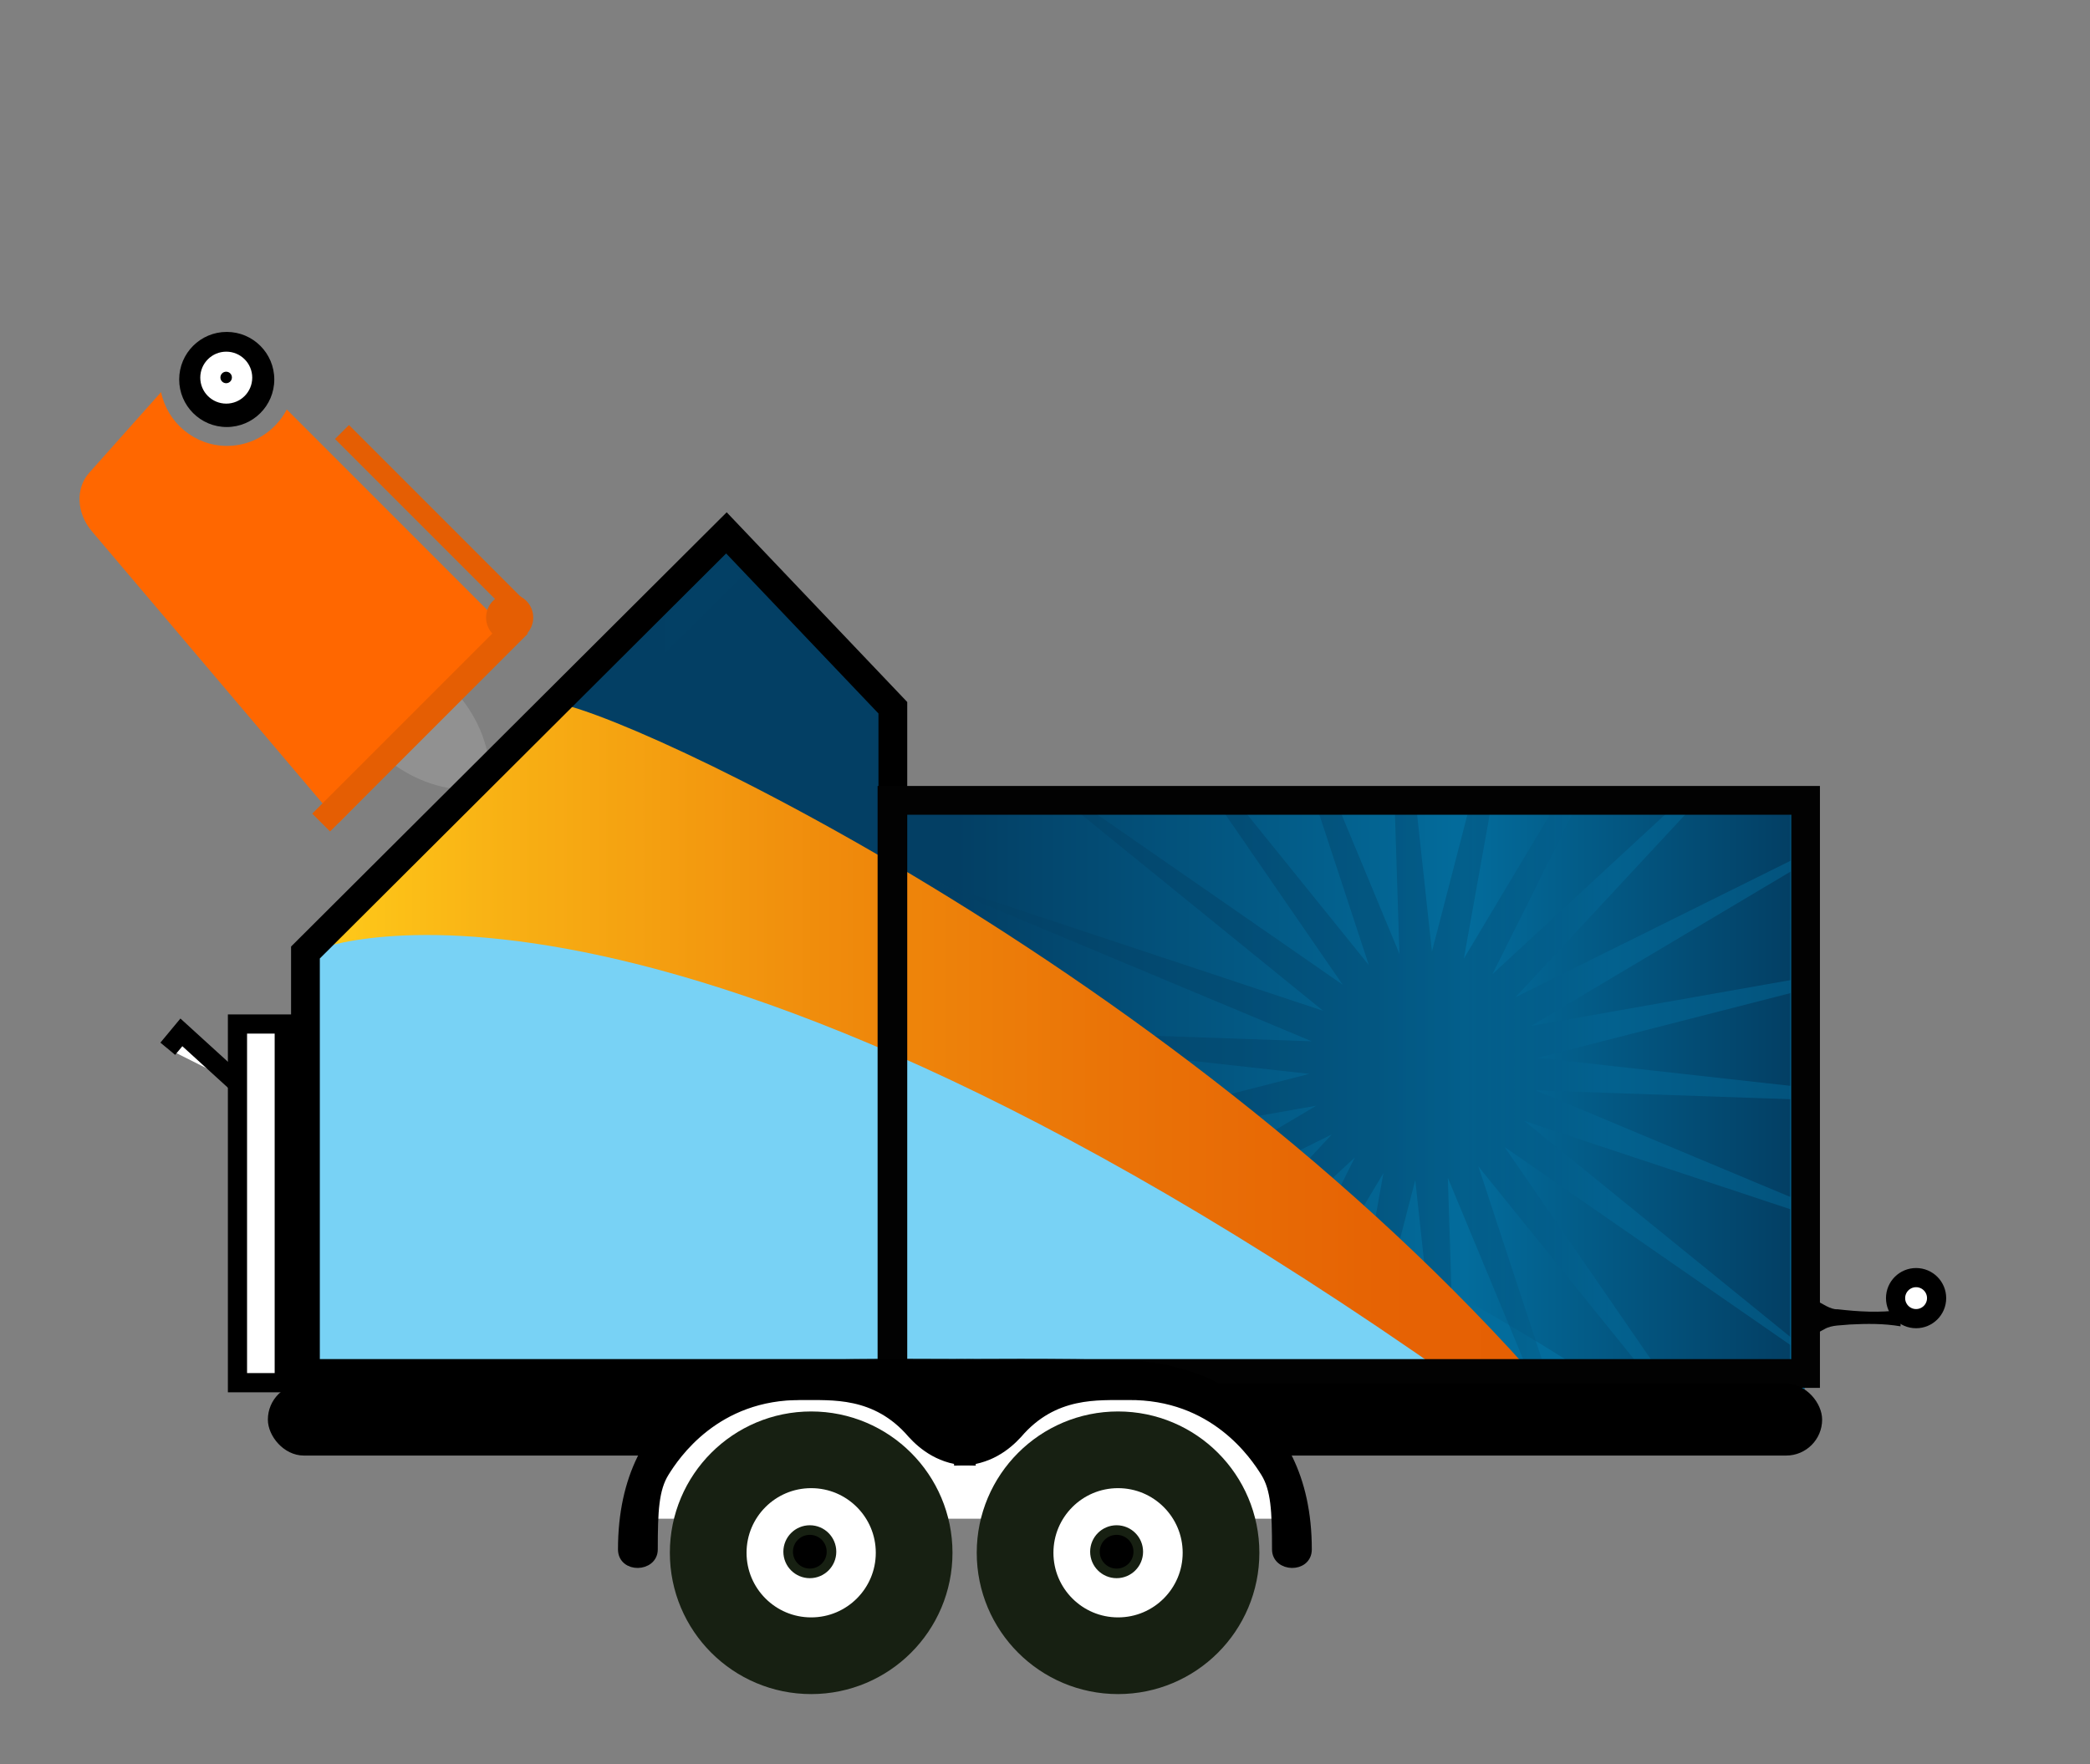 <?xml version="1.0" encoding="UTF-8"?>
<svg xmlns="http://www.w3.org/2000/svg" xmlns:xlink="http://www.w3.org/1999/xlink" viewBox="0 0 218 184">
  <rect x="0" y="0" width="218" height="184" fill="#808080" stroke="none"/>
  <defs>
    <style>
      .cls-1, .cls-2, .cls-3 {
        fill: none;
      }

      .cls-4 {
        fill: gray;
      }

      .cls-5 {
        fill: #78d2f5;
      }

      .cls-6 {
        fill: #ff6700;
      }

      .cls-7 {
        fill: url(#linear-gradient-8);
      }

      .cls-8 {
        fill: url(#linear-gradient-7);
      }

      .cls-9 {
        fill: url(#linear-gradient-6);
      }

      .cls-10 {
        fill: url(#linear-gradient-9);
      }

      .cls-11 {
        fill: url(#linear-gradient-4);
      }

      .cls-12 {
        fill: url(#linear-gradient-3);
      }

      .cls-13 {
        fill: url(#linear-gradient-2);
      }

      .cls-14 {
        fill: #192d4f;
      }

      .cls-15 {
        fill: url(#linear-gradient);
      }

      .cls-16 {
        fill: #919191;
      }

      .cls-17 {
        clip-path: url(#clippath-1);
      }

      .cls-18 {
        clip-path: url(#clippath-2);
      }

      .cls-19 {
        fill: url(#linear-gradient-5);
        opacity: .44;
      }

      .cls-20, .cls-21, .cls-22 {
        fill: #fff;
      }

      .cls-21 {
        stroke-width: 2px;
      }

      .cls-21, .cls-22, .cls-23, .cls-24, .cls-2, .cls-3 {
        stroke-miterlimit: 10;
      }

      .cls-21, .cls-23, .cls-3 {
        stroke: #000;
      }

      .cls-22 {
        stroke-width: 8px;
      }

      .cls-22, .cls-24 {
        stroke: #172012;
      }

      .cls-25 {
        fill: #e55e03;
      }

      .cls-26 {
        clip-path: url(#clippath);
      }

      .cls-2 {
        stroke: #020202;
      }

      .cls-2, .cls-3 {
        stroke-width: 3px;
      }
    </style>
    <linearGradient id="linear-gradient" x1="3756.6" y1="119.64" x2="3903.23" y2="119.64" gradientTransform="translate(3936.35) rotate(-180) scale(1 -1)" gradientUnits="userSpaceOnUse">
      <stop offset=".03" stop-color="#178fcd"/>
      <stop offset=".15" stop-color="#339fd6"/>
      <stop offset=".3" stop-color="#52b0df"/>
      <stop offset=".43" stop-color="#65bbe5"/>
      <stop offset=".52" stop-color="#6cbfe8"/>
      <stop offset=".62" stop-color="#68bde6"/>
      <stop offset=".7" stop-color="#5db7e3"/>
      <stop offset=".79" stop-color="#4bacdd"/>
      <stop offset=".87" stop-color="#329ed5"/>
      <stop offset=".93" stop-color="#178fcd"/>
    </linearGradient>
    <linearGradient id="linear-gradient-2" x1="3834.55" y1="188.31" x2="3978.02" y2="188.31" gradientTransform="translate(4012.01 -23.62) rotate(-179.19) scale(1 -1)" gradientUnits="userSpaceOnUse">
      <stop offset=".13" stop-color="#652d78"/>
      <stop offset=".28" stop-color="#682c76"/>
      <stop offset=".44" stop-color="#742a73"/>
      <stop offset=".59" stop-color="#88286d"/>
      <stop offset=".64" stop-color="#90276b"/>
    </linearGradient>
    <linearGradient id="linear-gradient-3" x1="-7511.02" y1="102.55" x2="-7367.69" y2="102.55" gradientTransform="translate(7556.02)" gradientUnits="userSpaceOnUse">
      <stop offset="0" stop-color="#033f64"/>
      <stop offset=".34" stop-color="#034065"/>
      <stop offset=".46" stop-color="#03456c"/>
      <stop offset=".55" stop-color="#034f78"/>
      <stop offset=".62" stop-color="#035c89"/>
      <stop offset=".67" stop-color="#036c9c"/>
    </linearGradient>
    <clipPath id="clippath">
      <path class="cls-12" d="M167.15,149.52s-6.77-12.34-122.14-63.27l30.76-30.66,17.37,18.23v9.07s95.19.59,95.19.59l-.12,63.07-21.06,2.97Z"/>
    </clipPath>
    <linearGradient id="linear-gradient-4" x1="11305.62" y1="102.55" x2="11441.47" y2="102.55" gradientTransform="translate(11492.37) rotate(-180) scale(1 -1)" gradientUnits="userSpaceOnUse">
      <stop offset="0" stop-color="#033f64"/>
      <stop offset=".25" stop-color="#036c9c"/>
      <stop offset=".64" stop-color="#033f64"/>
    </linearGradient>
    <linearGradient id="linear-gradient-5" x1="-7464.06" y1="111.17" x2="-7351" y2="111.17" xlink:href="#linear-gradient-3"/>
    <linearGradient id="linear-gradient-6" x1="33.12" y1="111.91" x2="165" y2="111.91" gradientUnits="userSpaceOnUse">
      <stop offset="0" stop-color="#ffcb1a"/>
      <stop offset=".15" stop-color="#f8b014"/>
      <stop offset=".4" stop-color="#f08c0c"/>
      <stop offset=".63" stop-color="#ea7307"/>
      <stop offset=".84" stop-color="#e66304"/>
      <stop offset="1" stop-color="#e55e03"/>
    </linearGradient>
    <clipPath id="clippath-1">
      <path class="cls-1" d="M-68.9,219.93c0,1.06-.86,1.92-1.92,1.92h-36.78c-1.06,0-1.92-.86-1.92-1.92v-67.02c0-1.06.86-1.92,1.92-1.92h36.78c1.06,0,1.92.86,1.92,1.92"/>
    </clipPath>
    <linearGradient id="linear-gradient-7" x1="-176.63" y1="174.14" x2="45.84" y2="174.14" gradientUnits="userSpaceOnUse">
      <stop offset=".07" stop-color="#ffdac1"/>
      <stop offset="1" stop-color="#fd8878"/>
    </linearGradient>
    <clipPath id="clippath-2">
      <rect class="cls-1" x="-569.21" y="479.12" width="1571.37" height="391.82"/>
    </clipPath>
    <linearGradient id="linear-gradient-8" x1="4960.65" y1="313.15" x2="6257.23" y2="313.15" gradientTransform="translate(-5715.87 1963.9) rotate(-18.34)" gradientUnits="userSpaceOnUse">
      <stop offset="0" stop-color="#033f64"/>
      <stop offset="1" stop-color="#033f64"/>
    </linearGradient>
    <linearGradient id="linear-gradient-9" x1="-964.72" y1="453.88" x2="796.46" y2="453.88" gradientTransform="translate(-364.26 189.99) rotate(161.66) scale(1 -1)" xlink:href="#linear-gradient-6"/>
  </defs>
  <g id="bright_color_fill" data-name="bright color fill">
    <g>
      <line class="cls-4" x1="41.92" y1="73.78" x2="50.45" y2="81.64"/>
      <path class="cls-16" d="M42.6,73.05c4.66-3.63,3.91-1.39,4.86-.99,2.19,2.47,3.55,5.38,3.68,8.85,0,0-1.36,1.47-1.36,1.47-3.47.16-6.48-.96-9.12-2.94-.48-.91-2.65.02.59-4.92l1.36-1.47h0Z"/>
    </g>
    <g>
      <path class="cls-6" d="M29.91,42.72c-1.18,2.25-3.53,3.79-6.23,3.79-3.38,0-6.22-2.42-6.88-5.61l-7.5,8.42c-1.44,1.61-1.32,4.2.27,6.08l25.78,30.41,18.61-19.05-24.05-24.05Z"/>
      <circle cx="23.65" cy="39.58" r="4.96"/>
      <rect class="cls-25" x="31.8" y="53.37" width="26.4" height="2.06" transform="translate(38.36 124.68) rotate(-135)"/>
      <circle class="cls-25" cx="53.16" cy="64.41" r="2.46"/>
      <circle class="cls-20" cx="23.6" cy="39.39" r="2.71"/>
      <circle cx="23.59" cy="39.37" r=".6"/>
      <rect class="cls-25" x="29.22" y="74.16" width="29.18" height="2.63" transform="translate(128.16 97.87) rotate(135)"/>
    </g>
  </g>
  <g id="dark_color_outline" data-name="dark color outline">
    <g>
      <polyline class="cls-15" points="171.4 146.66 33.27 146.47 33.12 99.03 39.31 92.4 179.75 102.27 169.49 139.56 169.49 139.56 169.49 139.56 176 146.66 172.58 146.88"/>
      <path class="cls-14" d="M174.75,146.84s-10.76-14.3-125.33-64.87l26.35-26.38,17.37,18.23v9.07s95.11-.04,95.11-.04l-.04,63.7-13.46.29Z"/>
      <path class="cls-1" d="M174.64,147.39s-10.76-14.3-125.33-64.87l27.29-29.64,16.44,14.12v16.44s95.1-.04,95.1-.04l-.04,63.7-13.46.29Z"/>
      <path class="cls-13" d="M31.86,99.35s45.99-19.08,142.78,49.18c-38.34-46.68-107.23-77.57-113.71-77.67l.29-.29-29.37,28.79Z"/>
    </g>
    <g>
      <polyline class="cls-5" points="163.81 149.11 31.69 151.32 31.13 102.55 36.35 94.87 172.22 104.41 161.88 141.97 161.88 141.97 161.88 141.97 168.44 149.11 165 149.34"/>
      <g>
        <path class="cls-12" d="M167.15,149.52s-6.77-12.34-122.14-63.27l30.76-30.66,17.37,18.23v9.07s95.19.59,95.19.59l-.12,63.07-21.06,2.97Z"/>
        <g class="cls-26">
          <path class="cls-11" d="M173.16,149.24s-6.88-11.79-122.25-62.72l30.76-30.66,17.37,18.23-.1,9.62,87.82,1.09-.04,64.14-13.55.3Z"/>
          <polygon class="cls-19" points="203.89 99.2 160.42 110.33 205.02 115.29 160.17 113.73 201.57 131.05 158.98 116.91 193.82 145.19 156.93 119.63 182.4 156.59 154.21 121.67 168.23 164.3 151.02 122.85 152.46 167.71 147.62 123.09 136.37 166.53 144.3 122.36 121.26 160.88 141.32 120.73 108.36 151.19 138.92 118.32 98.71 138.26 137.29 115.33 93.1 123.14 136.57 112.01 91.97 107.05 136.82 108.61 95.42 91.29 138.01 105.43 103.17 77.14 140.05 102.71 114.59 65.75 142.78 100.67 128.76 58.04 145.97 99.49 144.53 54.63 149.36 99.25 160.62 55.8 152.69 99.98 175.72 61.46 155.67 101.61 188.62 71.15 158.07 104.02 198.27 84.07 159.7 107.01 203.89 99.2"/>
        </g>
      </g>
      <path class="cls-9" d="M33.12,99.03s36.76-15.19,127.04,50.95c3.04,2.23,1.71-3.04,4.84-.65-38.61-47.01-101.1-75.97-107.62-76.07h0l-24.25,25.76Z"/>
    </g>
    <polygon class="cls-3" points="93.13 143.26 31.86 143.26 31.86 99.35 75.77 55.58 93.13 73.82 93.13 143.26"/>
    <rect class="cls-21" x="8.5" y="123.08" width="37.41" height="4.88" transform="translate(-98.31 152.72) rotate(-90)"/>
    <polyline class="cls-21" points="17.5 109.39 18.92 107.68 24.86 113.09"/>
    <circle class="cls-21" cx="199.86" cy="135.4" r="2.14"/>
    <g>
      <line class="cls-20" x1="187.68" y1="137.36" x2="198.24" y2="137.48"/>
      <path d="M187.7,136.51c.49-2.63,2.49.15,3.96.05,2.18.25,4.42.39,6.6.07,0,0-.02,1.71-.02,1.71-1.75-.3-3.51-.28-5.28-.19-.82.1-1.89.03-2.65.48-.65.34-1.26.76-1.99.74-.11-.01-.22-.08-.33-.27-.11-.15-.21-.45-.32-.89l.02-1.71h0Z"/>
    </g>
    <rect class="cls-2" x="93.04" y="83.48" width="95.29" height="59.78"/>
    <rect class="cls-23" x="28.44" y="144.82" width="161.12" height="6.5" rx="3.25" ry="3.25"/>
  </g>
  <g id="white">
    <polygon class="cls-20" points="135.69 158.41 66.86 158.41 71.85 146.53 124.49 143.99 132.68 151.28 135.69 158.41"/>
  </g>
  <g id="dark_color_both" data-name="dark color both">
    <path class="cls-23" d="M83.65,145.53c3.04.04,7.71-.43,11.51,4.02,1.09,1.19,3.04,2.82,6.08,2.82-.43-5.43-.22-10.1-.22-10.1,0,0-10.54-.11-17.38.11-6.84.22-18.68,4.02-18.68,19.23,0,1.96,3.15,1.86,3.15,0,0-4.02.11-6.3,1.19-8.04s5.32-8.15,14.34-8.04Z"/>
    <path class="cls-23" d="M117.64,145.53c-3.04.04-7.71-.43-11.51,4.02-1.09,1.19-3.04,2.82-6.08,2.82.43-5.43.22-10.1.22-10.1,0,0,10.54-.11,17.38.11,6.84.22,18.68,4.02,18.68,19.23,0,1.96-3.15,1.86-3.15,0,0-4.02-.11-6.3-1.19-8.04-1.09-1.74-5.32-8.15-14.34-8.04Z"/>
  </g>
  <g id="dark_color_outline-2" data-name="dark color outline">
    <circle class="cls-22" cx="84.61" cy="161.96" r="10.74"/>
    <circle class="cls-22" cx="116.62" cy="161.96" r="10.74"/>
  </g>
  <g id="dark_color_both-2" data-name="dark color both">
    <circle class="cls-24" cx="84.47" cy="161.85" r="2.26"/>
    <circle class="cls-24" cx="116.47" cy="161.85" r="2.26"/>
  </g>
  <g id="logo">
    <g class="cls-17">
      <rect class="cls-8" x="-176.63" y="116.48" width="222.47" height="115.33"/>
    </g>
    <g class="cls-18">
      <path class="cls-7" d="M-699.99,1052.62s103.73-130.06,970.75-915.1L-58.25-45.06l-104.23,173.5,48.31,145.73-843.2,279.14,187.5,564.56,69.89-65.24Z"/>
      <path class="cls-10" d="M645.09,168.93S-209.23,364.04-838.6,1290.35C-635.88,763.84,5.92,84.35,63.1,64.42l-3.47-1.74,585.47,106.25Z"/>
    </g>
  </g>
</svg>